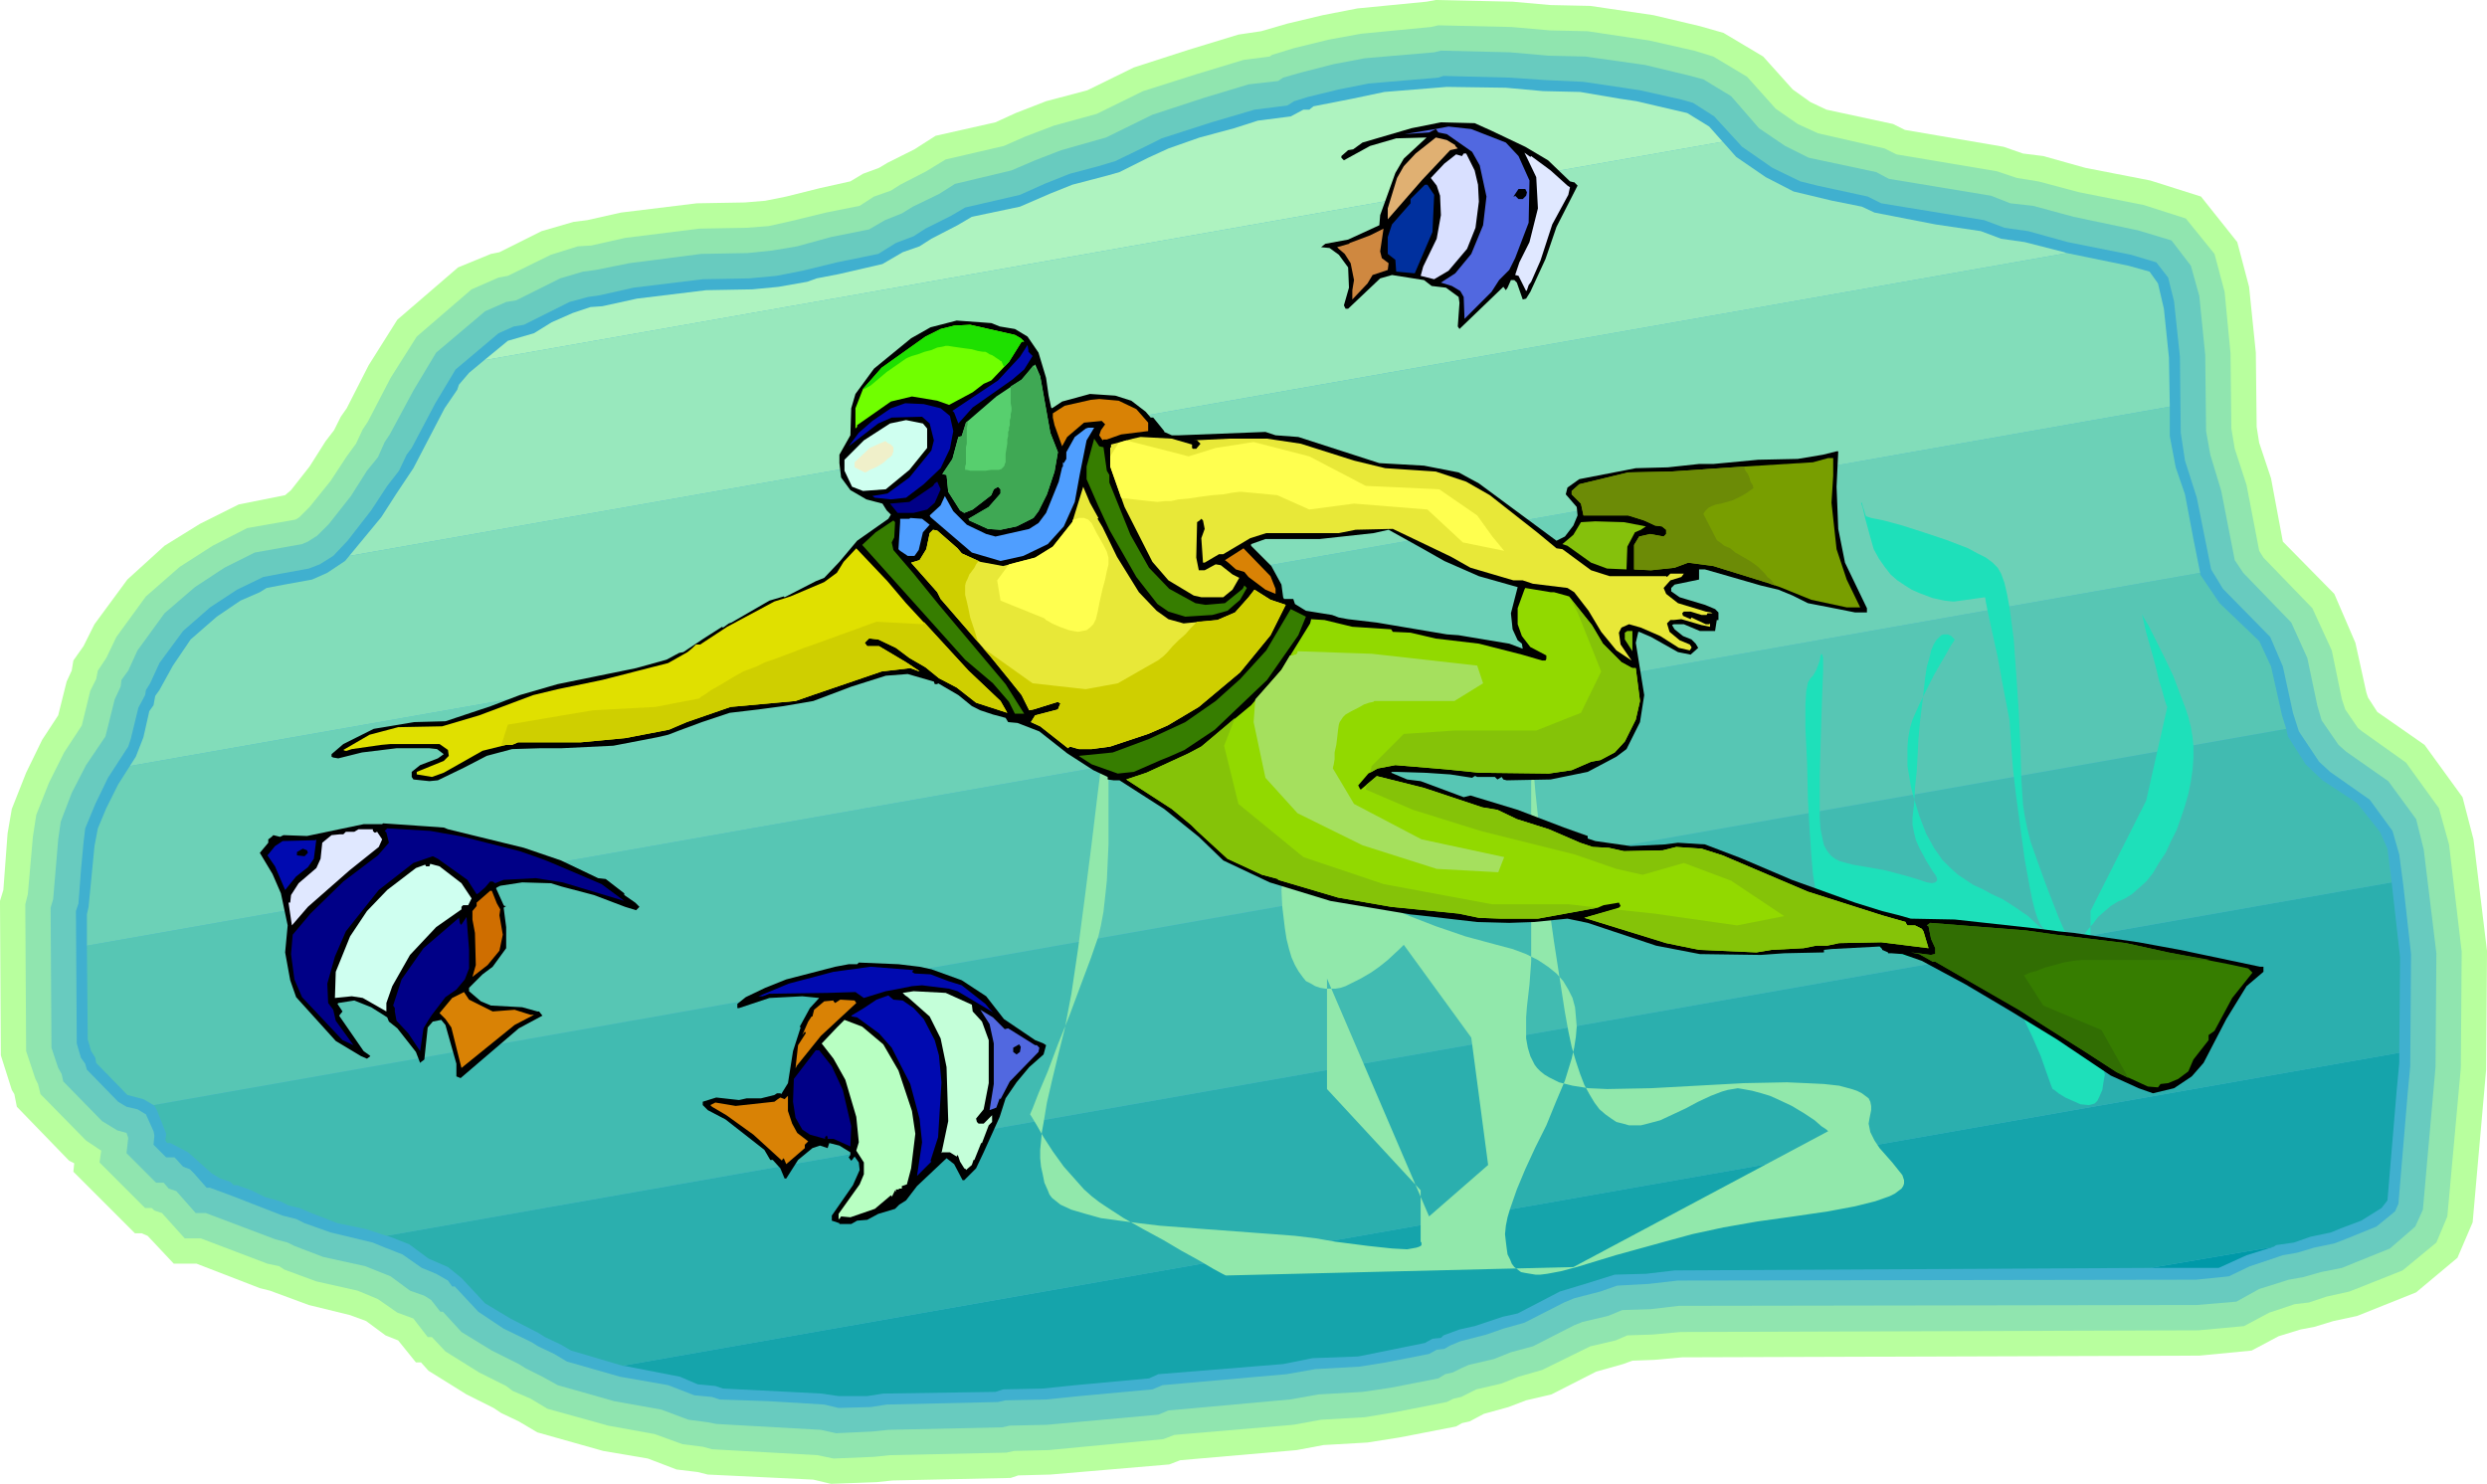 <svg xmlns="http://www.w3.org/2000/svg" fill-rule="evenodd" height="5.86in" preserveAspectRatio="none" stroke-linecap="round" viewBox="0 0 2948 1759" width="9.82in"><style>.pen1{stroke:none}.brush16{fill:#000}.brush17{fill:#5168e0}.brush19{fill:#e0e8ff}.brush24{fill:#000ab0}.brush26{fill:#d98205}.brush27{fill:#cffff0}.brush28{fill:#4f9eff}.brush29{fill:#e8e838}.brush30{fill:#367d00}.brush32{fill:#000087}.brush33{fill:#85c10c}</style><path class="pen1" style="fill:#b8ff9e" d="m2678 525 14 42 14 75 61 62 25 58 13 59 2 6 11 17 56 39 45 62 13 50 16 132-1 141-16 181-18 42-49 41-70 28-28 6-23 7-16 3-26 8-32 17-62 6-613 2-33 3-26 1-11 4-32 9-53 27-30 7-21 8-29 8-17 9-9 2-7 4-67 13-38 6-52 3-32 6-138 12-13 5-141 12-38 1-9 3-140 3-19 2-54 2-21-5-125-6-12-3-25-3-34-13-53-9-78-22-22-13-21-10-9-6-32-16-45-28-9-10h-6l-21-26-15-6-23-17-19-7-49-12-46-17-12-3-75-29h-27l-31-33-7-3h-8l-73-73 1-10-6-3-62-64-3-15-3-5-13-41-1-183 4-13 5-67 5-29 17-43 19-39 19-29 10-40 6-13 2-12 12-17 13-26 39-53 44-40 42-26 46-23 55-11 7-6 22-28 19-30 10-13 8-16 7-10 26-51 34-54 72-62 39-16 10-2 50-25 38-11 16-2 40-9 90-11 57-1 24-2 25-5 40-10 36-8 15-9 19-7 10-6 32-16 25-16 71-16 24-11 36-14 49-13 55-27 65-21 59-18 27-4 31-9 42-10 41-8 82-8 11-2 91 2 45 4 47 1 75 11 55 13 28 8 47 28 35 39 21 15 19 9 79 17 14 7 117 20 23 8 24 3 50 14 77 15 60 19 43 54 14 53 8 78 1 88 3 19z"/><path class="pen1" style="fill:#90e5af" d="m2416 215 49 13 76 15 50 16 34 42 12 45 7 73 1 89 4 24 14 43 15 78 5 8 58 60 23 50 12 58 4 12 15 22 5 4 52 37 39 54 12 43 15 127-1 138-16 176-13 31-40 33-63 25-27 6-21 7-17 2-30 10-30 16-54 5-614 2-33 3-30 1-14 6-30 7-57 28-28 8-20 8-30 7-18 9-9 2-8 4-61 12-36 6-52 3-33 6-141 12-13 5-136 13-41 1-9 2-138 3-19 2-48 2-19-4-125-7-11-3-24-3-33-12-55-10-72-20-20-12-21-9-8-6-32-16-40-25-16-17h-5l-17-22-19-7-23-16-24-10-49-11-38-14-6-4-14-3-79-30h-19l-27-30-9-3-3-3h-8l-54-54 2-14-18-12-54-55-3-12-3-6-11-33-1-174 3-12 6-68 4-26 15-38 18-36 21-32 10-41 7-14 2-10 10-15 12-25 35-48 40-35 39-25 41-21 57-10 2-1 3-2 2-2 2-2 2-2 2-2 2-2 2-2 25-31 19-29 11-15 8-17 6-9 27-52 31-49 65-56 32-14 11-2 51-25 32-10 16-1 40-9 88-11 56-1 26-2 27-6 41-10 40-8 17-11 20-7 11-7 31-16 23-14 69-16 25-11 34-13 51-14 55-27 63-20 56-17 31-4 3-2 26-8 41-10 38-7 83-8 9-2 87 2 45 4 45 1 73 11 53 12 23 7 40 24 34 38 26 18 24 11 79 18 14 7 119 20 24 8 25 4z"/><path class="pen1" style="fill:#68cbbf" d="m2116 173 28 14 80 17 15 8 121 20 23 9 27 3 48 13 76 16 40 12 23 30 10 36 7 70 1 90 5 28 13 43 16 82 10 15 57 59 19 42 12 57 5 17 20 29 9 8 50 35 33 45 9 36 15 123-1 135-15 169-9 20-30 26-57 23-25 5-21 6-17 3-35 11-27 15-47 4-614 1-34 4-33 1-17 7-30 7-10 4-49 25-26 7-20 8-30 7-9 4-10 5-9 2-8 5-56 11-34 5-52 3-34 6-144 13-12 5-132 12-44 1-9 2-135 3-19 2-43 2-18-4-124-7-10-2-23-3-32-12-56-10-67-19-18-10-20-10-8-5-32-16-36-22-22-24h-3l-11-14-8-5-17-6-23-17-30-12-50-11-34-13-8-4-15-4-82-31h-12l-23-26-9-3-6-7h-9l-35-35 2-18-2-6-11-3-18-11-46-47-2-9-4-7-8-24-1-166 3-10 6-71 3-21 13-34 17-33 23-34 11-44 7-15 1-8 8-11 11-24 32-44 36-31 35-23 36-18 56-10 7-3 11-7 14-14 26-33 19-30 13-16 8-18 6-9 28-52 27-45 58-49 25-11 12-2 52-26 27-8 15-2 40-8 85-11 55-1 29-3 30-5 40-11 45-9 19-11 20-8 13-8 31-15 19-12 67-16 28-12 31-12 53-15 55-27 61-20 53-16 35-4 6-4 21-6 39-10 37-7 82-7 8-2 82 2 45 4 44 1 71 10 50 12 19 5 33 20 33 38 31 21z"/><path class="pen1" style="fill:#40b0cf" d="m1833 95 44 2 47 7 20 3 49 11 14 4 25 16 33 36 36 25 33 16 20 5 60 13 16 8 122 20 24 9 28 4 47 13 75 15 30 9 14 18 7 28 7 66 1 90 5 33 14 44 17 85 14 23 56 57 15 35 12 55 7 22 24 36 13 12 47 33 27 37 8 28 5 38 9 80-1 133-3 32-11 131-4 9-22 18-37 15-13 5-24 5-20 6-17 3-39 13-25 12-39 4-614 1-35 4-37 2-20 7-31 8-12 5-47 24-25 7-20 7-31 8-12 5-7 4-9 1-9 5-51 10-31 5-53 3-34 6-147 13-12 5-87 8-39 4-48 1-9 2-132 3-19 3-38 1-17-4-66-4-58-2-9-3-21-2-31-12-57-10-63-18-15-9-19-9-8-5-33-16-30-20-28-30h-3l-5-7-14-8-17-7-23-16-23-9-12-5-50-12-31-11-10-5-16-4-59-23-27-10h-4l-15-17-5-5-8-3-10-11h-10l-15-15 1-11-1-5-9-20-10-6-13-3-10-6-37-38-2-7-5-7-5-17-1-157 3-9 3-40 3-32 2-17 12-29 15-31 24-37 3-9 9-37 8-15 1-6 5-8 11-24 28-38 32-28 32-21 31-15 21-4 33-6 13-5 16-10 17-18 28-36 19-29 14-18 9-19 6-8 28-53 24-40 51-43 18-8 12-2 54-27 22-6 14-2 40-9 82-10 55-1 32-3 31-6 41-10 49-10 21-13 21-8 14-9 30-15 17-10 65-15 29-13 30-12 34-9 20-6 31-15 24-12 59-19 51-15 39-5 8-5 16-5 37-9 35-7 83-7 6-2 78 2 44 3z"/><path class="pen1" style="fill:#0099a8" d="m2549 1503 146-25-32 10-33 15h-81z"/><path class="pen1" style="fill:#15a4ab" d="m2695 1478-146 25-564 3-34 4-37 1-32 10-33 10-50 26-18 4-33 11-18 4-19 7-3 3-10 1-9 5-79 16-54 2-35 7-148 12-11 5-87 8-39 4-47 1-9 3-133 2-19 3h-34l-20-3-117-6-9-3-21-2-21-9-67-13h-1l2106-371v12l-3 32-11 131-7 9-24 15-24 9-12 5-24 5-20 7-21 3-3 2z"/><path class="pen1" style="fill:#2bafae" d="M2844 1248 738 1619l-61-18-12-7-19-9-8-5-33-17-30-18-28-30-16-13-23-10-23-17-23-9-4-1 2377-419 1 9 9 80-1 113z"/><path class="pen1" style="fill:#41bbb1" d="M2835 1046 458 1465l-24-8-34-7-31-12-14-6-13-3-10-5-18-5-16-8-17-6h-4l-4-4-12-4-10-6-28-25-21-11h-4l-2-3 1-8-11-28-3-5-1-1 2528-446 2 9 21 33 20 19 41 27 27 34 9 20 5 40z"/><path class="pen1" style="fill:#57c6b4" d="M2710 864 182 1310l-12-7-19-5-37-38-1-6-5-8-4-14-1-111 2505-442v2l23 34 47 45 14 30 13 58 5 16z"/><path class="pen1" style="fill:#6cd1b7" d="M2608 679 103 1121v-37l2-9 4-41 3-31 4-21 10-24 14-28 14-22 2418-426v35l7 37 11 32 10 53 8 40z"/><path class="pen1" style="fill:#82ddba" d="M2572 482 154 908l7-11 9-23 7-31 5-7 2-11 5-7 16-29 21-31 31-27 28-19 23-10 8-5 21-4 33-6 18-8 21-14 5-6 2036-359 73 15 25 7 10 14 7 30 6 58 1 58z"/><path class="pen1" style="fill:#98e8bd" d="M2450 300 414 659l38-46 18-28 20-30 37-71 15-22 2-6 12-14 18-15 1468-259 16 18 35 24 33 17 46 11 35 7 15 7 72 14 54 8 24 9 28 4 47 12 3 1z"/><path class="pen1" style="fill:#aef3c0" d="M2042 168 574 427l28-23 31-9 21-13 25-11 21-7 14-1 41-9 82-10 55-1 31-3 34-6 11-4 26-5 52-12 24-14 20-7 14-9 31-16 17-10 57-12 37-16 25-10 42-11 14-4 34-17 24-11 37-13 41-11 28-9 39-5 15-8h7l5-4 46-9 38-8 74-6 70 1 44 4 44 1 47 8 20 3 60 14 26 16 16 18z"/><path class="pen1" style="fill:#91e8ab" d="m2167 1341-2-2-6-4-8-7-12-8-15-9-17-8-9-4-10-3-11-3-11-2-6-1-6 1-6 1-7 2-13 5-15 7-15 8-15 7-15 7-15 4-8 2h-14l-7-2-8-2-6-4-7-5-7-6-6-8-6-10-6-11-5-13-5-15-5-17-4-19-4-22-13-84-10-71-7-59-5-47-3-36-2-25v-20 282l-2 27-3 26-1 13v25l2 11 3 10 5 10 3 4 4 4 5 4 5 3 6 3 6 3 8 2 8 2 19 3 22 1 52-1 55-3 55-3 51-1 23 1 21 1 18 2 15 4 6 2 6 3 4 3 4 3 2 4 1 5v5l-1 5-1 5-1 6 1 5 1 5 5 10 6 9 15 17 12 15 1 3 1 3v4l-1 3-2 3-4 3-4 3-6 3-17 6-24 6-32 6-41 6-43 6-40 7-37 8-33 9-58 16-46 14-19 5-16 3-8 1h-6l-6-1-6-1-5-1-4-3-4-3-3-4-2-5-3-6-1-7-1-8-1-9 1-10 2-10 3-10 8-23 10-24 12-26 13-26 11-27 11-26 4-13 4-13 3-13 2-13 1-12-1-12-1-11-3-11-5-10-6-10-8-9-10-8-12-8-14-7-16-6-19-5-37-10-35-12-31-12-28-12-46-22-35-18-13-5-11-2h-8l-3 2-3 3-2 4-1 5-1 7-1 7 1 20 3 25 2 13 3 12 3 10 4 9 4 7 5 7 4 5 6 3 5 3 6 2 6 1h12l6-1 6-2 6-3 12-6 12-7 10-7 10-8 14-13 5-5 80 110 20 151-70 61-121-282v131l111 120v61l1 1v3l-1 1-2 1-3 1-11 2-18-1-28-3-39-5-23-4-25-3-26-2-27-2-54-4-53-4-25-3-23-3-22-3-18-5-17-5-13-6-5-4-5-4-3-4-2-5-4-9-2-10-2-9-1-10v-10l1-10 1-11 2-11 4-24 6-26 7-29 8-32 8-42 8-54 8-61 8-63 7-58 6-48 4-33 1-13v9l1 24 1 34v86l-2 43-2 19-2 18-3 16-3 13-9 26-12 32-13 35-14 35-12 32-11 26-7 18-3 7 2 3 6 10 8 14 11 17 13 18 16 18 8 9 9 8 9 7 9 6 20 13 23 13 24 13 22 13 20 11 17 10 11 6 4 2 412-10 302-161z"/><path class="pen1" style="fill:#1ee0ba" d="m2493 1266-3-2-9-5-12-7-14-9-7-5-6-6-5-6-5-7-3-7-2-7-1-7 2-8 6-16 8-18 9-18 11-18 6-9 6-8 7-8 6-8 8-7 7-6 8-5 9-4 8-5 8-7 9-8 8-10 7-12 8-12 6-13 7-14 5-14 5-15 4-14 3-15 2-14 1-14v-13l-1-11-2-12-3-12-4-12-5-13-9-24-11-23-10-20-8-16-6-10-2-4 5 22 6 21 5 18 4 17 4 13 3 11 2 6 1 2-25 111-66 131v90l-3-6-9-18-12-27-14-32-14-36-13-36-6-17-4-16-3-15-2-13-2-30-1-37-2-43-3-44-3-42-5-38-3-16-3-13-4-11-4-7-6-6-8-6-10-5-11-6-26-10-27-9-25-8-22-6-15-3-6-2-1-2-1-4-2-6-1-4h-1l2 6 3 13 6 22 4 14 6 11 7 10 7 9 8 7 9 6 8 5 9 4 16 6 14 3 9 1h3l36-5 1 6 3 15 5 23 6 27 5 28 5 26 4 21 1 15 1 15 2 27 4 34 5 37 5 37 6 33 3 15 3 12 3 9 3 7 7 10 10 13 10 13 11 13 11 12 8 10 6 7 2 2-2-3-7-9-10-13-13-16-15-17-16-16-16-15-16-11-14-9-13-6-11-6-11-5-9-6-9-6-9-8-10-10-4-6-5-7-5-9-5-9-8-21-7-23-3-12-2-12-2-12v-23l1-11 2-11 3-10 8-18 9-18 8-16 8-14 7-12 5-9 4-6 1-2-1-1-3-3-4-2h-5l-3 1-3 3-3 3-3 5-3 7-2 9-3 10-2 13-3 27-3 24-2 22-1 20-1 18-2 19-1 18-2 18v9l2 10 2 8 4 9 8 15 8 13 3 4 2 4v3l-2 2-4 1-6-1-9-3-13-4-26-7-22-4-18-3-15-4-6-3-5-4-4-5-4-7-2-9-2-10-1-13v-51l1-36 1-33 1-30 1-24v-16l-1-4-1-1-1 2-1 6-4 11-4 7-3 3-3 5-2 10-1 16v28l2 41 1 44 2 36 2 30 2 23 3 18 5 16 3 6 3 6 4 6 5 6 6 5 8 6 10 5 12 5 27 10 30 9 31 8 28 7 23 6 16 4 5 3 6 6 6 7 6 9 12 21 11 23 10 23 7 20 5 14 2 5 2 1 5 4 8 5 9 4 9 4 10 1 4-1 3-1 3-3 2-4 4-9 1-7 1-6 1-5-1-4v-4h-1z"/><path class="pen1 brush16" d="m1768 155 40 19 27 16 26 25 4 1h1l4 4-25 49-13 38-18 39-5 8-4 1-7-20-3-3h-4l-4 9-2 3-3-4-52 50-2-3 2-28-1-7-15-11-17-2-9-7-38-6-14 4-38 36h-3l-2-4 6-21-1-24-11-15-11-8-10-1 5-4 27-5 37-17 1-12 18-50 10-17 27-25-36 1-31 9-31 17-3-3v-2l8-7 6-1 11-8 58-17 35-7 40 1 20 9z"/><path class="pen1 brush17" d="m1785 169 15 16 13 29-1 50-16 42-7 14-12 12-9 14-32 32-1-26-4-7-10-6-13-4 17-11 19-23 14-34 4-34-8-37-9-16-30-21-10-2-3-4-8 4-29 2 36-6 16-3 27 3 41 16z"/><path class="pen1" style="fill:#e0b072" d="M1725 172v1l3 3-9 2-33 35-41 47v-13l11-36 8-14 14-15 24-19 13 3 10 6z"/><path class="pen1 brush19" d="m1815 185 23 17 20 18 3 2-2 9-19 35-14 43-11 25-3 4-2 6-1 1-9-18-4-1 5-15 12-24 10-40-2-37-11-23-3-6 7 5 1-1z"/><path class="pen1" style="fill:#d9e0ff" d="m1748 202 4 17 1 20-4 31-10 25-22 26-17 10-16-4 3-11 16-33 5-28-1-23-4-12-7-9 16-17 14-11 7 2 2-3h3l10 20z"/><path class="pen1" style="fill:#00309e" d="m1700 231-2 44-21 49-22-2-1-14-9-7v-20l5-15 22-25v-5l17-17h3l8 12z"/><path class="pen1 brush16" d="m1810 228-1 4-4 4h-5l-4-4-1 1h-1l4-6 2-3h8l2 4z"/><path class="pen1" style="fill:#cf8840" d="m1638 306 8 6-1 8-18 6-6 10-18 19v-11l2-12-4-20-7-11-7-6-2-2 14-4 1-1 24-9 16-8-4 27 2 8z"/><path class="pen1 brush16" d="m1185 387 18 3 15 9 13 19 9 30 3 21 3 14 1 1 12-8 33-9 30 2 19 6 17 13 6 7h3l13 16v1l9 4h9l102-4 12 4 27 2 96 31 53 3 41 8 24 13 92 68 10-5 10-13 5-12-1-10-13-15 2-8 14-10 67-13 38-1 37-4h17l53-5 47-1 30-5 16-4h2l-2 42 2 50 8 40 26 54v5h-14l-20-4-36-7-18-9-17-7-21-5-38-11-28-8h-7v12l-29 6-4 4v4l10 7 30 9 12 5 4 4v9h-2l-2 13h-18l-19-8h-12l-2 1 3 5 10 8 10 4 5 5 3 5-9 8-15-3-32-18-14-6h-1l-3 13 10 62-5 32-16 32-12 9-34 18-44 9-52 1-4-1-2-3-5 3-3-3h-21l-2-1h-1l-3 2-26-4-31-2-33-1h-5l-1 1 19 8 16 2 51 19 8-2 56 17 55 21 28 10v3l9 3 42 6 40-2 16-2 32 2 42 16 61 26 75 27 32 10 20 5 14 4 52 1 100 11 23 3 19 2 76 11 49 9 57 12 38 8h4v6l-20 17-24 39-27 52-14 16-21 14-25 6-17-6-33-15-64-43-54-33-54-32-52-28-23-8-13-1h-4v-1l-7-3v-1l-3-3-57 3-9 1v3l-47 1-28 2-72-1-52-10-81-27-24-5-40 4-29 1-38-1-69-8-10-1-95-16-72-22-55-26-29-28-41-33-53-34h-7l-7-1v-3l-17-8-31-20-33-26-26-10-11-1-3-5-15-4-15-5-10-5-16-13-24-14-1 1h-3l-1-3-31-9-26 2-41 13-45 17-35 6-30 4-34 4-33 11-27 10-13 5-13 3-52 10-62 3h-25l-33 1-30 8-27 14-31 15-10 1-19-2-2-3v-6l10-8 21-8 7-5-8-6-9-1h-39l-41 5-28 7-6-1-2-1v-3l14-12 36-18 48-8 37-1 54-18 34-13 45-13 93-19 36-10 15-8 5-1 24-16 22-14 1 1 7-5 3-1 45-26 17-5 1 1 37-19 10-4 18-19 21-25 37-26 3-5-5-5-5-8-19-5-19-11-11-15-2-17v-10l13-23 1-32 5-17 22-30 44-36 23-13 31-8 41 3 10 4zm497 261 30 17 41 18 46 13-8 31 2 19 6 13 5 4 1 6-16-6-60-10-14-1-83-14-34-4-11-2-8-3-31-5-13-8-2-6h-11l-1-2-2-15-12-22-23-23-1-1v-2l17-6h64l64-7 18-4 36 20z"/><path class="pen1" style="fill:#70ff00" d="m1210 401 4 4h-3l-15 24-21 22-9 4-13 10-28 15-14-5-30-5-25 6-40 28v2l-2 2v-24l9-23 22-25 52-37 18-9 16-4 19-1 53 12 7 4z"/><path class="pen1 brush24" d="m1219 417 5 5-10 16-14 12-47 33-17 19-5-13-2-2 54-36 26-28 9-14 1 6v2z"/><path class="pen1" style="fill:#57cf6e" d="m1245 513 9 23-4 23-9 27-10 20-6 8-20 10-19 4-15-1-22-10-1-2 24-14 14-16v-5l-3-3-5 3-3 7-22 17-10 4-5-3-14-22-2-20-5-1 12-18 7-26 4-1 5-16 36-31 30-20 16-18 6 14 12 67z"/><path class="pen1 brush26" d="m1347 485 14 16v10l-32 4-17 6h-4l-1 1-4-6 2-6 5-7-4-4-21 2-20 17-6 11-9-25-2-9v-5l14-9 31-7 10-1 23 2 21 10z"/><path class="pen1 brush24" d="m1115 484 11 9 4 18-4 21-11 23-20 19-21 16-18 2-19-2-3-2 18-3 26-19 26-32 3-12-5-20-9-8-36 1-16 7-35 27 12-16 16-14 22-15 17-6 22 1 20 5z"/><path class="pen1 brush27" d="M1099 508v23l-21 26-28 23-27 2-13-5-9-19v-13l23-23 31-20 19-4 20 4 5 6z"/><path class="pen1 brush28" d="m1288 522-8 40-6 33-13 29-19 21-29 14-27 6-34-10-49-42-1-2 13-12 5-11 10 18 16 16 23 11 11 3 40-9 11-7 9-12 15-37 4-17 1-1v-5l1 1 3-5v-8l10-18 13-10 3-1h7l-9 15z"/><path class="pen1 brush29" d="M1413 527v4l1 1h4l5-6-4-4h-4l42-2h45l40 6 63 20 37 9 60 4 36 12 28 16 56 44 23 19 7 1 34 25 22 7h67l1 1 4-4h16l-3 4-13 4-8 9 3 7 14 11 33 10 6 1 2 1h-6l-1 2h-6l-13-4h-8l-2 2 1 3 9 4 1-2 17 8h4l1-1v4l-10-2-24-7-9 1h-4l-4 4 3 10 12 10 12 5 2 3v1l-2 3-13-3-22-14-23-10-14-4-9 4-3 6 2 14 13 19-18-12-18-22-15-25-17-22-8-5-41-5-12-4h-11l-51-15-23-13-69-33-44 1-20 4h-86l-19 6-32 19h-5l-17 10h-2l-2-29 4-11-2-10-2-2-2 2-3 2-1 42 3 15h7l13-7 6 1 14 11 8 4-8 14-11 9h-26l-9-2-30-18-19-22-33-65-17-48v-22l1-1v-3l26-7 9-2 37 2 24 7z"/><path class="pen1 brush30" d="M1307 530h1l4 28 3 5v9l25 62 22 39 24 25 31 17 12 2 23-2 21-17 2-4 3 3-8 14-15 13-18 5-32 2-20-6-13-9-25-32-32-56-13-28-14-32v-15l9-33 6 9 4 1z"/><path class="pen1" style="fill:#789e00" d="m2173 564-2 32 6 55 12 36 16 33h-16l-42-9-37-15-21-7-58-18-30-4-16 6-28 3-20-1v-29l6-10 13-3 16 3 3-3v-5l-5-4-8-1-13-6-19-6h-53l-3-14-11-11v-4l9-8 58-14 50-1 88-6 81-5 18-5h6v21z"/><path class="pen1 brush32" d="m1108 596-9 8-16 4h-19l-9-11 23-2 28-19 2-3 3-2 4 9-7 16z"/><path class="pen1 brush29" d="m1302 614-1 1 6 10 17 35 26 42 21 22 14 10 18 5 40-4 21-9 16-18 7-9 19 12 18 6-18 36-36 44-49 41-37 22-23 10-45 15-22 3h-15l-11-3-2 2-33-26-11-5 5-8 27-7 2-5 1-2-3-2-29 9-5 1-9-18-16-20-22-27-58-67-4-8-31-35 10-3 8-13 4-19 4-4 5 1 24 21 5 6 22 10 27 5 38-10 21-13 23-29 13-42 8 19 10 18z"/><path class="pen1 brush28" d="m1102 622-8 9-5 21-5 7h-8l-9-6-2-2 2-32v-4h11l1-1 14 1 9 7z"/><path class="pen1 brush30" d="m1060 637-3 6 2 9 24 28 30 37 79 94 22 35h-11l-7-14-19-22-33-28-96-107-26-29 16-15 21-14 2 2-1 18z"/><path class="pen1 brush33" d="m1951 624-6 4-7 3-9 17-1 27-23-1-19-7-28-20-6-2 13-11 9-15 17-1 34 1 26 5z"/><path class="pen1" style="fill:#e0e000" d="m1074 715 74 80 38 36 8 14-37-12-23-18-21-11-16-13-19-11-16-12-21-10-9-1h-2l-5 5 3 4h14l32 19 15 10 1 1-11-4-34 4-82 28-20 7-77 7-52 18-21 9-52 10-53 5h-74l-7 3h-7l-28 7-46 26-14 5-18-3v-3l32-13 6-6-1-7-10-7h-58l-11 1-35 5-6 2h-2l-2-1 31-18 34-9 52-1 44-13 64-24 29-7 53-11 78-20 23-13 6-5 4-4h5l32-21 56-30 19-6 40-17 15-11 8-13 15-16 37 39 22 26z"/><path class="pen1 brush26" d="M1512 698v6l-12-5-20-15-5-6-10-3-9-8-4-3 22-14 32 33 6 15z"/><path class="pen1" style="fill:#92d900" d="m1842 702 18 5 27 34 13 22 22 22 11 6 2 1h4l5 39-5 22-13 26-12 13-17 9-11 2-23 10-27 4-83-1-39-4-60-5-21 4-11 6-12 14 2 4 1 1 19-16 56 14 69 23 18 3 23 11 38 12 37 16 15 5 19 1 18 4 46-1 16-4 30 2 25 8 101 43 88 28 28 8v1l2 3h9l8 4 2 3 6 20-16-2-40-5-50 1-14 3h-13l-15 3-38 2-18 3-68-3-39-8-97-30 41-12 2-2-2-4-18 3-7 3-71 13h-44l-26-1-24-5-80-8-63-11-71-21v-1l-19-5-41-19-36-33-7-7-23-19-54-35 24-8 50-23 15-8 59-49 36-42 34-55 1-4v-1l16 1 33 8 46 3 2 3 21 1 30 7 51 6 51 13 24 7h4l1-2v-4l-19-10-10-13-5-14v-19l8-22 1-2 30 5h4z"/><path class="pen1 brush30" d="m1539 753-37 53-62 59-36 24-18 8-10 4-32 14-19 2-31-11-14-9-1-1 40-4 43-16 43-20 36-25 29-26 31-34 29-49 18 9-9 22z"/><path class="pen1 brush33" d="m1935 772-9-14v-8l3-2h6v24z"/><path class="pen1 brush16" d="m531 983 90 22 44 15 44 21 9 1 22 17v2l13 9 5 5-4 4-13-4-37-14-38-10-13-4-34-1-26 4-4 2-1 1 9 20 1 1h3-1l-3 2 3 23v25l-16 22-12 9-16 16v4l14 12 12 5 37 2 18 5h2l4 5-28 15-69 59-5-2v-15l-13-46-5-6-10 2-6 7-4 38-4 3-1 1-5-13-22-28-10-8-2-5-19-12-20-8-19 3-1 1 6 9-4 5 29 42 7 5 1 1-4 3-7-3-30-18-47-52-7-20-6-33 3-32-8-38-10-23-15-25 10-12v-4l4-3 2-2 8 2 4-2 28 1 67-14h22l1-1 72 5 5 2z"/><path class="pen1 brush32" d="m544 991 5 1 67 17 23 8 8 3 5 2 61 26 27 20-73-22-32-5-38 2-10 4-3-2h-3l-6 7-8 7-2 1-11-17-35-25-6-3-23 8-41 32-12 15-27 34-13 30-9 32 1 23 6 8 3 13 21 29-13-6-48-51-9-21-4-30 2-23 21-25 39-38 41-31 13-15-3-12-2-2 3-3 51 3 34 6z"/><path class="pen1 brush19" d="m442 985 2 2h1l2-1 6 9-4 9-35 28-49 43-19 22-4-27h2l1-9 9-14 21-18 5-11 2-19 11-9 10-1h4l3-3h10l5-3h17v2z"/><path class="pen1 brush24" d="m365 1028-14 11-13 16-12-28-9-13 9-11 9-6 39-1 1-1-3 23-7 10z"/><path class="pen1 brush16" d="m365 1011-4 4-9-1v-4l7-4 5 2 1 3z"/><path class="pen1 brush27" d="m547 1047 12 18-4 8h-6l-2 2v3l-30 21-31 33-21 37-7 20v10l-28-16-13-2-20 2 1-31 17-42 20-30 24-25 34-26 11-4 1 2h4l1-3 11 3 26 20z"/><path class="pen1" style="fill:#cf6e00" d="m589 1071 4 7-1 7 4 23-4 19-14 17-18 14 4-14-1-38-3-16v-10l5-6v-4l16-14h2l6 15z"/><path class="pen1 brush32" d="m556 1148-5 13-10 12-13 9-16 21-4 6-6 10-4 27-14-21-14-15-2-11v-4l-2-3 10-31 26-37 42-36 1 6 1 2h1l6-9 3 39v22z"/><path class="pen1 brush30" d="m2437 1108 83 10 50 11 72 14 23 5 5 5-24 30-21 39-7 5v6l-18 23-6 14-12 9-12 5-9 1-3 4-12-1-37-17-37-24-46-29-33-21-99-57h-3l-16-9-10-2 24 3 4-1h1v-7l-5-11-3-15-2-1 4-3 114 9 35 5z"/><path class="pen1 brush16" d="m1090 1146 14 3 36 13 29 19 21 27 37 25 10 4 3 2-3 11-17 15-15 18 1 1-1-1-13 19-7 22-19 42-9 19-14 14h-2l-10-19-9-7-35 33-13 17-8 5-5 5-20 6-13 7-12 1-7 4h-14v-1l-9-3v-6l25-36 8-18-1-9-5-7-3 4-1 1-3-4 2-3v-3l-13-8-12-3-2 6-9-3-9 3-17 14-14 22h-2l-5-12-9-10h-3l-7-12-46-36-21-11-6-6v-4l16-5 27 3 9-2h17l16-4 3-2h4l1 1 8-13 6-38 9-28-1-1 12-22 11-12-20-2-39 2-36 12h-2v-5l10-8 23-11 25-10 58-15 16-3h10l2-2 47 2 25 3z"/><path class="pen1 brush24" d="m1081 1152 3 2 19 1 21 8 16 5 28 22 5 6 4 4-42-25-10-3-32-4-12 1-20 4-11 2-26 8-10-7-33 1-69 1-8 3h-5l36-15 53-14 44-6 51 4-2 2z"/><path class="pen1" style="fill:#c4ffd9" d="m1152 1191 1 8 11 12 8 22v51l-6 31-9 11 1 4 2 2h6l10-10v8l-4 4-8 21h-1l-8 20h-1l-2 6-7 6v-1l-2-1-5-8-2-6-1-2-1 2-8-5h-9l-1 1 8-38-2-64-7-34-13-26-26-23-3-2-3-3 13-2 38 2 31 14z"/><path class="pen1 brush26" d="m584 1199 26-2 19 6h4l-23 12-63 51-12-48-7-10-7-7 15-18 14-7 6 9 28 14z"/><path class="pen1 brush24" d="m1070 1186 13 9 12 13 13 25 5 18 3 32-4 65-9 28 1 1-17 17 6-40-3-28-11-41-22-43-15-17-26-19-6-1-1-1 15-9 15-10 14-5 6 5 11 1z"/><path class="pen1 brush26" d="m1015 1189-42 39-29 36v1l-1 1 3-27 9-14v-1l-1-1-3 4 7-16 4-6h1l2-8 12-10 11-1v1l2 2 6-4 17 1 2 3z"/><path class="pen1 brush17" d="m1191 1220 4-1 32 20h2l3 3-1 5-34 35-11 21-1-1-4 11-8 3 5-31v-48l-5-23-11-17 15 9 14 14z"/><path class="pen1" style="fill:#b8ffc2" d="m1047 1238 18 31 16 48 4 27-5 41-5 19-6 2v3h-3l-1 1h-3v3l-1-2-4 8v-1l-1-1-19 16-29 10-11-1-2 3h-1v-6l25-35 5-12v-14l-9-14 3-10-3-30-13-44-14-25-14-18 18-19 9-9 21 8 25 21z"/><path class="pen1 brush16" d="m1209 1247-4 3-4-3v-5l7-4 2 3-1 6z"/><path class="pen1 brush32" d="m986 1264 13 28 10 43-1 24-20-9h-7v-2l-1-2-2 2v2l-18-5-9-6-8-14-3-19 1-27 26-34h4l15 19z"/><path class="pen1 brush26" d="m939 1332 6 11 13 10-4 4v4l-22 19-3-7-2 2v1l-34-31-32-23-17-10-2-2 6-3 24 4 46-5 4-3 3-2 5 2 4-4v18l5 15z"/><path class="pen1" d="m1861 709 9 17 28 70-24 49-53 21h-97l-60 4-38 38-2 8 9-5 21-4 60 5 39 4 83 1 27-4 23-10 11-2 17-9 12-13 13-26 5-22-5-39h-4l-2-1-11-6-22-22-13-22-26-32zm-241 221-1 6 56 24 80 25 112 28 49 17 31 7 49-14 56 21 63 42-56 11-98-14-47-5-36 10 97 30 39 8 68 3 18-3 38-2 15-3h13l14-3 50-1 40 5 16 2-6-20-2-3-8-4h-9l-2-3v-1l-28-8-88-28-101-43-25-8-30-2-16 4-46 1-18-4-19-1-15-5-37-16-38-12-23-11-18-3-69-23-56-14-12 10zm275 146-35-4h-91l-129-24-95-32-77-63-17-69 13-33-40 34-15 8-50 23-24 8 54 35 23 19 7 7 36 33 41 19 19 5v1l71 21 63 11 80 8 24 5 26 1h44l71-13h1z" style="fill:#85c308"/><path class="pen1" style="fill:#a5e05e" d="m1538 772 88 3 125 14 7 21-34 21h-95l-1 1-5 1-6 2-7 4-8 4-7 4-3 3-2 3-2 3-1 3-1 7-1 9-1 8-2 9v8l-1 6-1 4v1l25 42 80 42 98 21-7 18-73-4-88-28-77-38-38-42-14-66 2-27 31-35 10-17h4l1-1h2l1-1 1-1v-2z"/><path class="pen1" d="m1160 665-3 4-2 4-3 4-3 4-2 5-2 4-1 4v11l2 8 2 9 2 10 3 9 3 9 2 7 2 5-45-52-4-8-31-35 10-3 8-13 4-19 4-4 5 1 24 21 5 6 20 9zm5 103 59 42 63 7 38-7 49-28 1-1 4-3 5-5 6-7 7-7 8-7 7-8 7-7 24-2 21-9 16-18 7-9 19 12 18 6-18 36-36 44-49 41-37 22-23 10-45 15-22 3h-15l-11-3-2 2-33-26-11-5 5-8 27-7 2-5 1-2-3-2-29 9-5 1-9-18-16-20-22-27-8-9zm-70-31v3l-56-3-77 28-3 1-6 2-10 4-11 4-13 5-12 4-10 5-8 3-8 3-9 5-10 6-10 6-9 5-7 5-5 3-2 2-52 10-74 4-101 17-8 25 6-1h7l7-3h74l53-5 52-10 21-9 52-18 77-7 20-7 82-28 34-4 11 4-1-1-15-10-32-19h-14l-3-4 5-5h2l9 1 21 10 16 12 19 11 16 13 21 11 23 18 37 12-8-14-38-36-53-58z" style="fill:#cfcf00"/><path class="pen1" d="m1751 611-45-31-87-4-67-35-66-17-45 7-32 10-74-19-9 3-10 16v12l13 37 2 1h5l8 1 9 1 9 1 10 1 9-1h7l9-2 12-1 13-2 15-2 13-1 11-2 8-1h3l42 4 38 17 53-7 87 7 42 39 49 10-14-17-18-25zm-569 77 4 24 52 21 2 2 7 4 9 4 11 4 5 1 6 1 5-1 5-1 4-3 4-4 3-6 2-8 3-15 3-13 3-11 2-10 2-8v-8l-2-7-4-8-4-7-4-7-3-6-3-6-4-4-5-2h-6l-3 1-4 1-1 3-23 29-21 13-31 8-14 19z" style="fill:#ffff4f"/><path class="pen1" style="fill:#3fa854" d="M1198 458v20l1 5v4l-1 4v4l-1 3v6l-1 3v3l-1 2v5l-1 4v5l-1 6-1 6v10l-1 2v1l-1 2-1 1-2 2-3 1h-9l-7 1h-18l-4-1h-2v-4l1-3v-20l1-4v-19l1-4v-4l-2 2-5 16-4 1-7 26-12 18 5 1 2 20 14 22 5 3 10-4 22-17 3-7 5-3 3 3v5l-14 16-24 14 1 2 22 10 15 1 19-4 20-10 6-8 10-20 9-27 4-23-9-23-12-67-1-2-1-2-1-1-1-2-1-2-1-1-1-1-1-2-14 17-13 8z"/><path class="pen1" style="fill:#1ee000" d="m1190 435-3-7h-1l-1-1-3-2-3-2-3-2-3-1-3-2-2-1h-3l-6-1-7-2-8-1-7-1-7-1-6-1h-3l-4 1-6 1-7 3-8 2-8 3-7 2-5 2-2 1-23 16-19 16-9 5v-1l22-25 52-37 18-9 16-4 19-1 53 12 7 4 4 4h-3l-15 24-6 6z"/><path class="pen1" style="fill:#f0f0ca" d="m1013 548 18-17 18-8h1l1 1 1 1 2 1 2 1 2 2 1 1v6l-1 1v2l-1 1-2 2-3 2-3 3-4 3-5 3-4 2-5 2-3 2-2 1h-1l-12-6v-6z"/><path class="pen1" style="fill:#6c8b06" d="m2094 689 4 3 6 2-2-3-3-4-4-3-3-4-4-4-4-4-4-3-4-3-5-3-7-4-7-4-6-5-7-3-5-4-3-2-1-1-16-31 1-1 1-2 2-2 2-2 4-2 5-2 6-1 7-2 7-2 6-3 6-3 5-3 4-3 3-2h1l-1-1v-2l-1-2-2-3-1-4-2-5-3-4-2-5-87 6-50 1-58 14-9 8v4l11 11 3 14h53l19 6 13 6 8 1 5 4v5l-3 3-16-3-13 3-6 10v29l20 1 28-3 16-6 30 4 58 18 3 1h2v-1z"/><path class="pen1" style="fill:#316e03" d="M2620 1138h-152l-10 1-12 2-11 3-11 3-10 4-8 2-6 3h-1l23 36 69 29 32 57-14-7-37-24-46-29-33-21-99-57h-3l-16-9-10-2 24 3 4-1h1v-7l-5-11-3-15-2-1 4-3 114 9 35 5 83 10 50 11 50 9z"/></svg>
